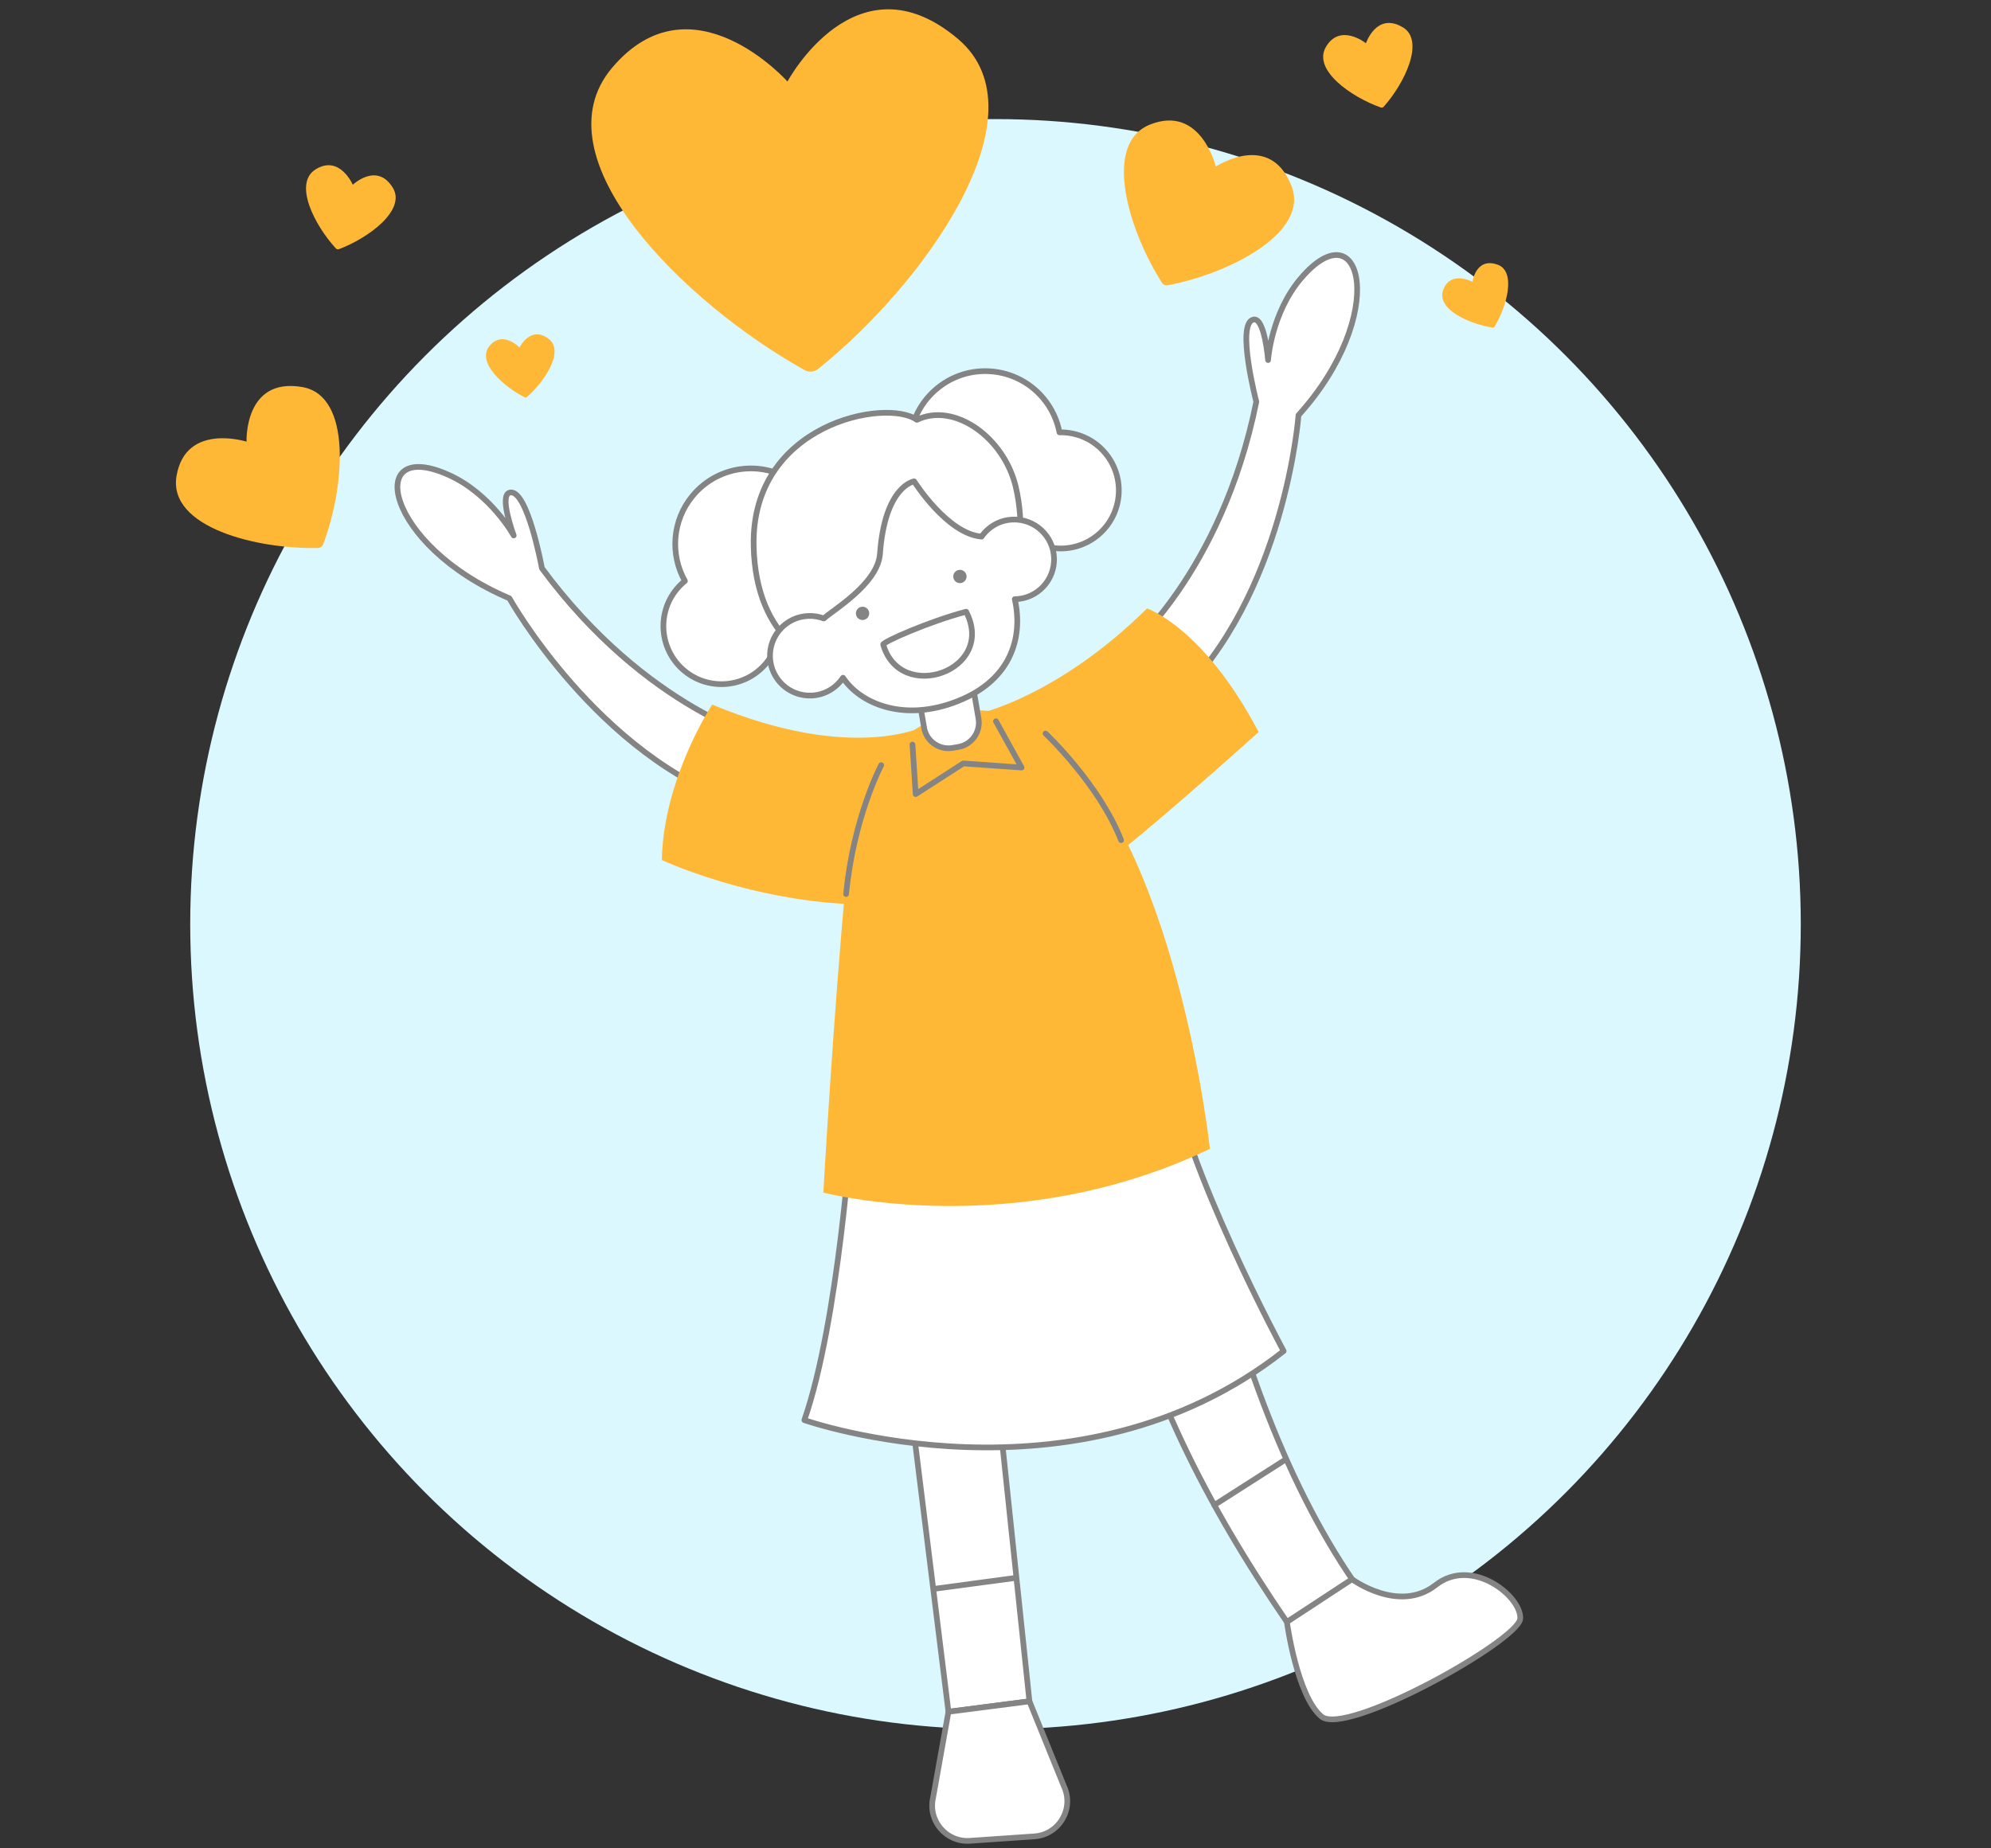 <?xml version="1.0" encoding="UTF-8"?><svg id="Layer_1" xmlns="http://www.w3.org/2000/svg" viewBox="0 0 700 650"><rect x="0" y="0" width="700" height="650" fill="#333333" stroke="none"/><defs><style>.cls-1{fill:#848484;}.cls-2{fill:none;}.cls-2,.cls-3{stroke:#848484;stroke-linecap:round;stroke-linejoin:round;stroke-width:2px;}.cls-3{fill:#fff;}.cls-4{fill:#dcf8ff;}.cls-5{fill:#ffb835;}</style></defs><circle class="cls-4" cx="350" cy="325" r="283.12"/><path class="cls-3" d="M395.62,229.33s33.73-27.15,46.08-88.04c0,0-7.21-27.73-.97-28.92,3.93-.75,5.1,14.25,5.1,14.25,0,0,1.09-16.58,11.68-28.9,21.45-24.93,30.94,12.92-.98,48.28,0,0-4.64,63.52-43.44,100.12l-17.47-16.8Z"/><path class="cls-3" d="M269.48,260.2s-42.04-10.37-78.94-60.35c0,0-5.17-28.18-11.33-26.62-3.88,.98,1.4,15.07,1.4,15.07,0,0-7.99-14.57-22.79-21.26-29.96-13.54-22.59,24.77,21.27,43.36,0,0,31.02,55.62,81.65,72.42l8.74-22.6Z"/><path class="cls-5" d="M344.44,250.87s27.56-6.01,58.82-36.89c0,0,19.82,6.48,39.26,43.45,0,0-41.93,37.74-53.74,45.74-11.82,8-44.33-52.3-44.33-52.3Z"/><path class="cls-5" d="M325.53,255.17s-25.16,13.43-75.14-7.39c0,0-17.18,26.03-17.7,54.67,0,0,41.13,19.27,86.43,15.1l6.41-62.38Z"/><polygon class="cls-3" points="361.93 598.29 333.46 601.97 315.24 454.82 346.43 450.96 361.93 598.29"/><path class="cls-3" d="M478.49,559.84l-26.04,10.55c-28.36-41.42-49.74-83.36-60.92-132.47l31.27-15.5c12.94,53.82,30.04,101.7,55.69,137.41Z"/><path class="cls-3" d="M299.4,396.06s-4.43,68.25-16.6,103.35c0,0,95.29,33.38,168.51-24.28,0,0-34.76-64.14-40.89-102.27-4.67-29.04-111.02,23.2-111.02,23.2Z"/><path class="cls-5" d="M367.59,257.96c-15.34-11.96-37.27-10.54-51.3,2.93-9.25,8.88-16.37,22.17-18.77,47.75-4.54,48.47-8.04,110.75-8.04,110.75,0,0,66.94,17.69,135.9-15.39,0,0-11.76-110.17-57.79-146.05Z"/><path class="cls-3" d="M323.19,227.16h19.4v27.27c0,4.78-3.88,8.67-8.67,8.67h-2.06c-4.78,0-8.67-3.88-8.67-8.67v-27.27h0Z" transform="translate(-36.64 59.79) rotate(-9.73)"/><path class="cls-3" d="M372.5,152.05c-.83-4.31-2.74-8.48-5.77-12.08-9.46-11.23-26.23-12.66-37.46-3.2s-12.66,26.23-3.2,37.46c7.27,8.63,18.86,11.47,28.93,8.02,.64,1.18,1.41,2.31,2.31,3.37,7.27,8.63,20.15,9.73,28.78,2.46,8.63-7.27,9.73-20.15,2.46-28.78-4.14-4.91-10.1-7.38-16.05-7.26Z"/><path class="cls-3" d="M273.66,216.07c4.09-1.59,7.85-4.22,10.84-7.85,9.34-11.33,7.72-28.08-3.61-37.42-11.33-9.34-28.08-7.72-37.42,3.61-7.18,8.71-7.88,20.62-2.67,29.9-1.04,.84-2.01,1.8-2.9,2.88-7.17,8.7-5.93,21.58,2.77,28.75,8.7,7.17,21.58,5.93,28.75-2.77,4.08-4.96,5.44-11.26,4.24-17.1Z"/><path class="cls-3" d="M322.35,147.64c-10.8-7.73-58.19,1.4-57.38,44.18,.64,33.75,22.75,43.1,33.59,44.01,23.93,2,52.01-13.34,52.01-13.34,0,0,12.72-25.62,6.52-51.43-4.12-17.13-21.49-29.76-34.74-23.42Z"/><g><path class="cls-5" d="M336.85,13.73c-35.79-30.32-59.99,14.94-59.99,14.94,0,0-33.71-37.84-61.63-4.87-26.89,31.75,25.78,83.02,67.64,106.35,1.51,.84,3.4,.69,4.75-.39,37.43-29.93,80.23-89.77,49.23-116.03Z"/><path class="cls-5" d="M454.04,65.31c-7.63-19.34-26.57-6.73-26.57-6.73,0,0-5.24-21.84-23.06-14.81-17.16,6.77-7.32,37.83,4.15,55.71,.41,.65,1.18,.98,1.94,.84,20.89-3.85,50.15-18.26,43.54-35.01Z"/><path class="cls-5" d="M106.22,136.1c-20.5-3.51-19.53,19.22-19.53,19.22,0,0-21.39-6.84-24.62,12.03-3.11,18.18,28.55,25.88,49.79,25.35,.77-.02,1.45-.5,1.73-1.22,7.54-19.86,10.39-52.35-7.36-55.38Z"/><path class="cls-5" d="M138.1,66.02c-5.58-9.12-14.06-1.05-14.06-1.05,0,0-4.6-10.6-13-5.46-8.09,4.95-.35,19.82,7.05,27.86,.27,.29,.69,.39,1.06,.25,10.24-3.81,23.78-13.71,18.95-21.61Z"/><path class="cls-5" d="M493.16,9.58c-9.2-5.46-12.92,5.63-12.92,5.63,0,0-9.01-7.23-14.04,1.24-4.84,8.16,8.94,17.69,19.24,21.34,.37,.13,.79,.03,1.05-.27,7.28-8.15,14.63-23.22,6.67-27.95Z"/><path class="cls-5" d="M526.54,93.08c-7.63-2.78-8.85,6.01-8.85,6.01,0,0-7.74-4.13-10.3,2.89-2.47,6.76,9.15,11.94,17.34,13.23,.3,.05,.59-.09,.75-.35,4.29-7.1,7.66-19.38,1.06-21.79Z"/><path class="cls-5" d="M192.95,119.2c-6.41-4.99-10.27,3.01-10.27,3.01,0,0-6.1-6.3-10.69-.4-4.42,5.68,5.05,14.17,12.46,17.9,.27,.14,.59,.09,.82-.1,6.26-5.44,13.23-16.1,7.68-20.42Z"/></g><path class="cls-3" d="M345.1,188.71c2.44-3.49,6.41-5.84,10.99-6,7.73-.27,14.22,5.78,14.49,13.51,.27,7.73-5.78,14.22-13.51,14.49-.1,0-.19,0-.29,0,3.06,13.64-1.37,29.32-21.93,36.56-17.91,6.31-32.53-.02-38.46-8.93-2.42,3.64-6.48,6.11-11.18,6.27-7.73,.27-14.22-5.78-14.49-13.51s5.78-14.22,13.51-14.49c1.91-.07,3.75,.26,5.43,.89,2.49-2.52,18.94-12,19.72-22.72,1.74-24.04,12.02-25.5,12.02-25.5,0,0,11.58,18.43,23.7,19.43Z"/><circle class="cls-1" cx="337.49" cy="202.73" r="2.34"/><circle class="cls-1" cx="303.26" cy="215.7" r="2.34"/><path class="cls-3" d="M310.53,226.68c-.26-.89,16.01-8.08,29.15-11.56,10.68,20.73-23.17,32.44-29.15,11.56Z"/><path class="cls-3" d="M333.46,601.97l-5.41,30.21c-1.87,8.12,4.63,15.74,12.94,15.17l22.68-1.56c8.73-.6,14.12-9.82,10.35-17.72l-12.08-29.77-28.48,3.67Z"/><line class="cls-3" x1="328.31" y1="558.76" x2="357.07" y2="554.9"/><path class="cls-3" d="M452.45,570.39s3.5,26.01,12.14,33.25,69.31-26.72,69.89-34.39-16.86-21.96-29.75-11.84c-12.88,10.12-29.37-2.05-29.37-2.05l-22.92,15.03Z"/><line class="cls-3" x1="426.93" y1="529.28" x2="451.42" y2="513.63"/><polyline class="cls-2" points="320.81 261.83 321.94 279.26 338.69 268.47 359.16 269.92 350.16 253.64"/><path class="cls-2" d="M309.82,269.07s-9.75,18.36-12.34,45.33"/><path class="cls-2" d="M367.59,257.96s18.82,17.71,26.57,37.5"/></svg>